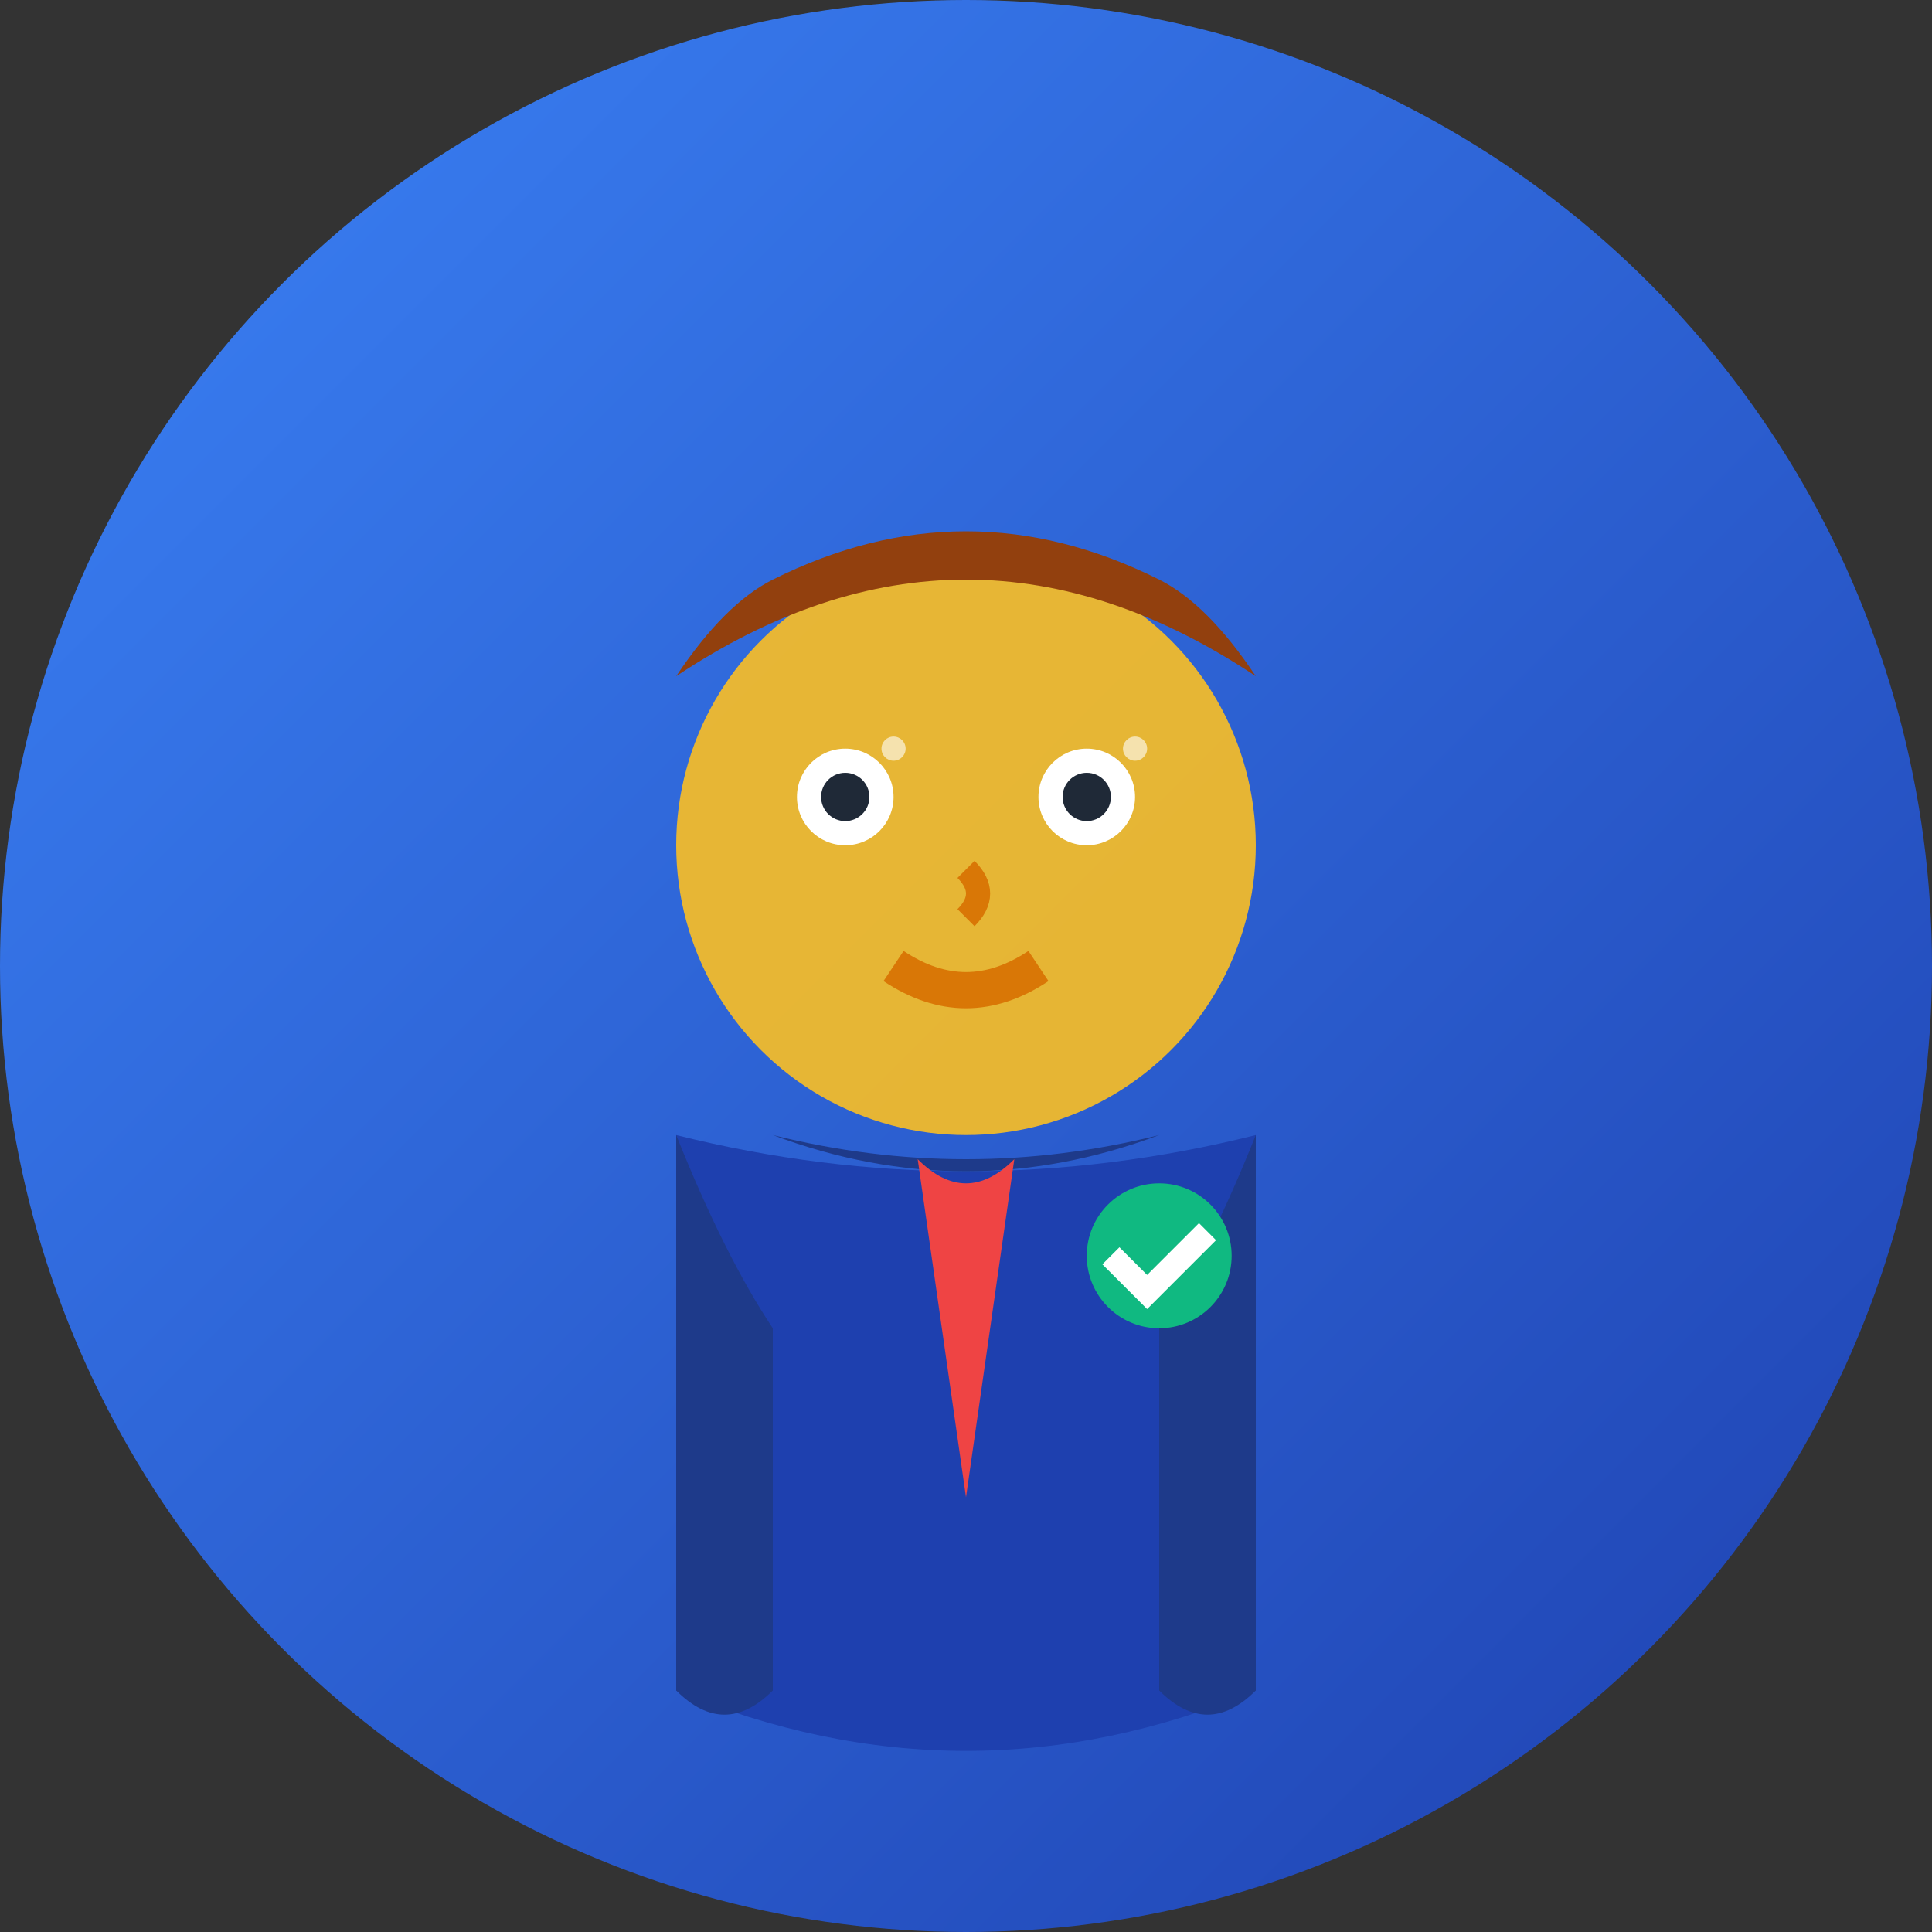 <svg width="80" height="80" viewBox="0 0 80 80" fill="none" xmlns="http://www.w3.org/2000/svg">
  <rect x="0" y="0" width="80" height="80" fill="#333333" stroke="none"/>
  <defs>
    <linearGradient id="avatar1Gradient" x1="0%" y1="0%" x2="100%" y2="100%">
      <stop offset="0%" style="stop-color:#3b82f6;stop-opacity:1" />
      <stop offset="100%" style="stop-color:#1e40af;stop-opacity:1" />
    </linearGradient>
  </defs>
  
  <!-- Background circle -->
  <circle cx="40" cy="40" r="40" fill="url(#avatar1Gradient)"/>
  
  <!-- Face -->
  <circle cx="40" cy="35" r="12" fill="#fbbf24" opacity="0.9"/>
  
  <!-- Hair -->
  <path d="M28,28 Q40,20 52,28 Q50,25 48,24 Q44,22 40,22 Q36,22 32,24 Q30,25 28,28" fill="#92400e"/>
  
  <!-- Eyes -->
  <circle cx="35" cy="33" r="2" fill="white"/>
  <circle cx="45" cy="33" r="2" fill="white"/>
  <circle cx="35" cy="33" r="1" fill="#1f2937"/>
  <circle cx="45" cy="33" r="1" fill="#1f2937"/>
  
  <!-- Nose -->
  <path d="M40,36 Q41,37 40,38" stroke="#d97706" stroke-width="1" fill="none"/>
  
  <!-- Mouth -->
  <path d="M37,40 Q40,42 43,40" stroke="#d97706" stroke-width="1.5" fill="none"/>
  
  <!-- Body/shirt -->
  <path d="M28,47 Q40,50 52,47 L52,70 Q40,75 28,70 Z" fill="#1e40af"/>
  
  <!-- Collar -->
  <path d="M32,47 Q40,50 48,47 Q44,48 40,48 Q36,48 32,47" fill="#1e3a8a"/>
  
  <!-- Tie -->
  <path d="M38,48 Q40,50 42,48 Q41,55 40,62 Q39,55 38,48" fill="#ef4444"/>
  
  <!-- Suit jacket -->
  <path d="M28,47 Q30,52 32,55 L32,70 Q30,72 28,70 Z" fill="#1e3a8a"/>
  <path d="M52,47 Q50,52 48,55 L48,70 Q50,72 52,70 Z" fill="#1e3a8a"/>
  
  <!-- Subtle highlights -->
  <circle cx="37" cy="31" r="0.5" fill="white" opacity="0.6"/>
  <circle cx="47" cy="31" r="0.5" fill="white" opacity="0.6"/>
  
  <!-- Professional badge -->
  <circle cx="48" cy="52" r="3" fill="#10b981"/>
  <path d="M46,52 L47.5,53.5 L50,51" stroke="white" stroke-width="1" fill="none"/>
</svg>
